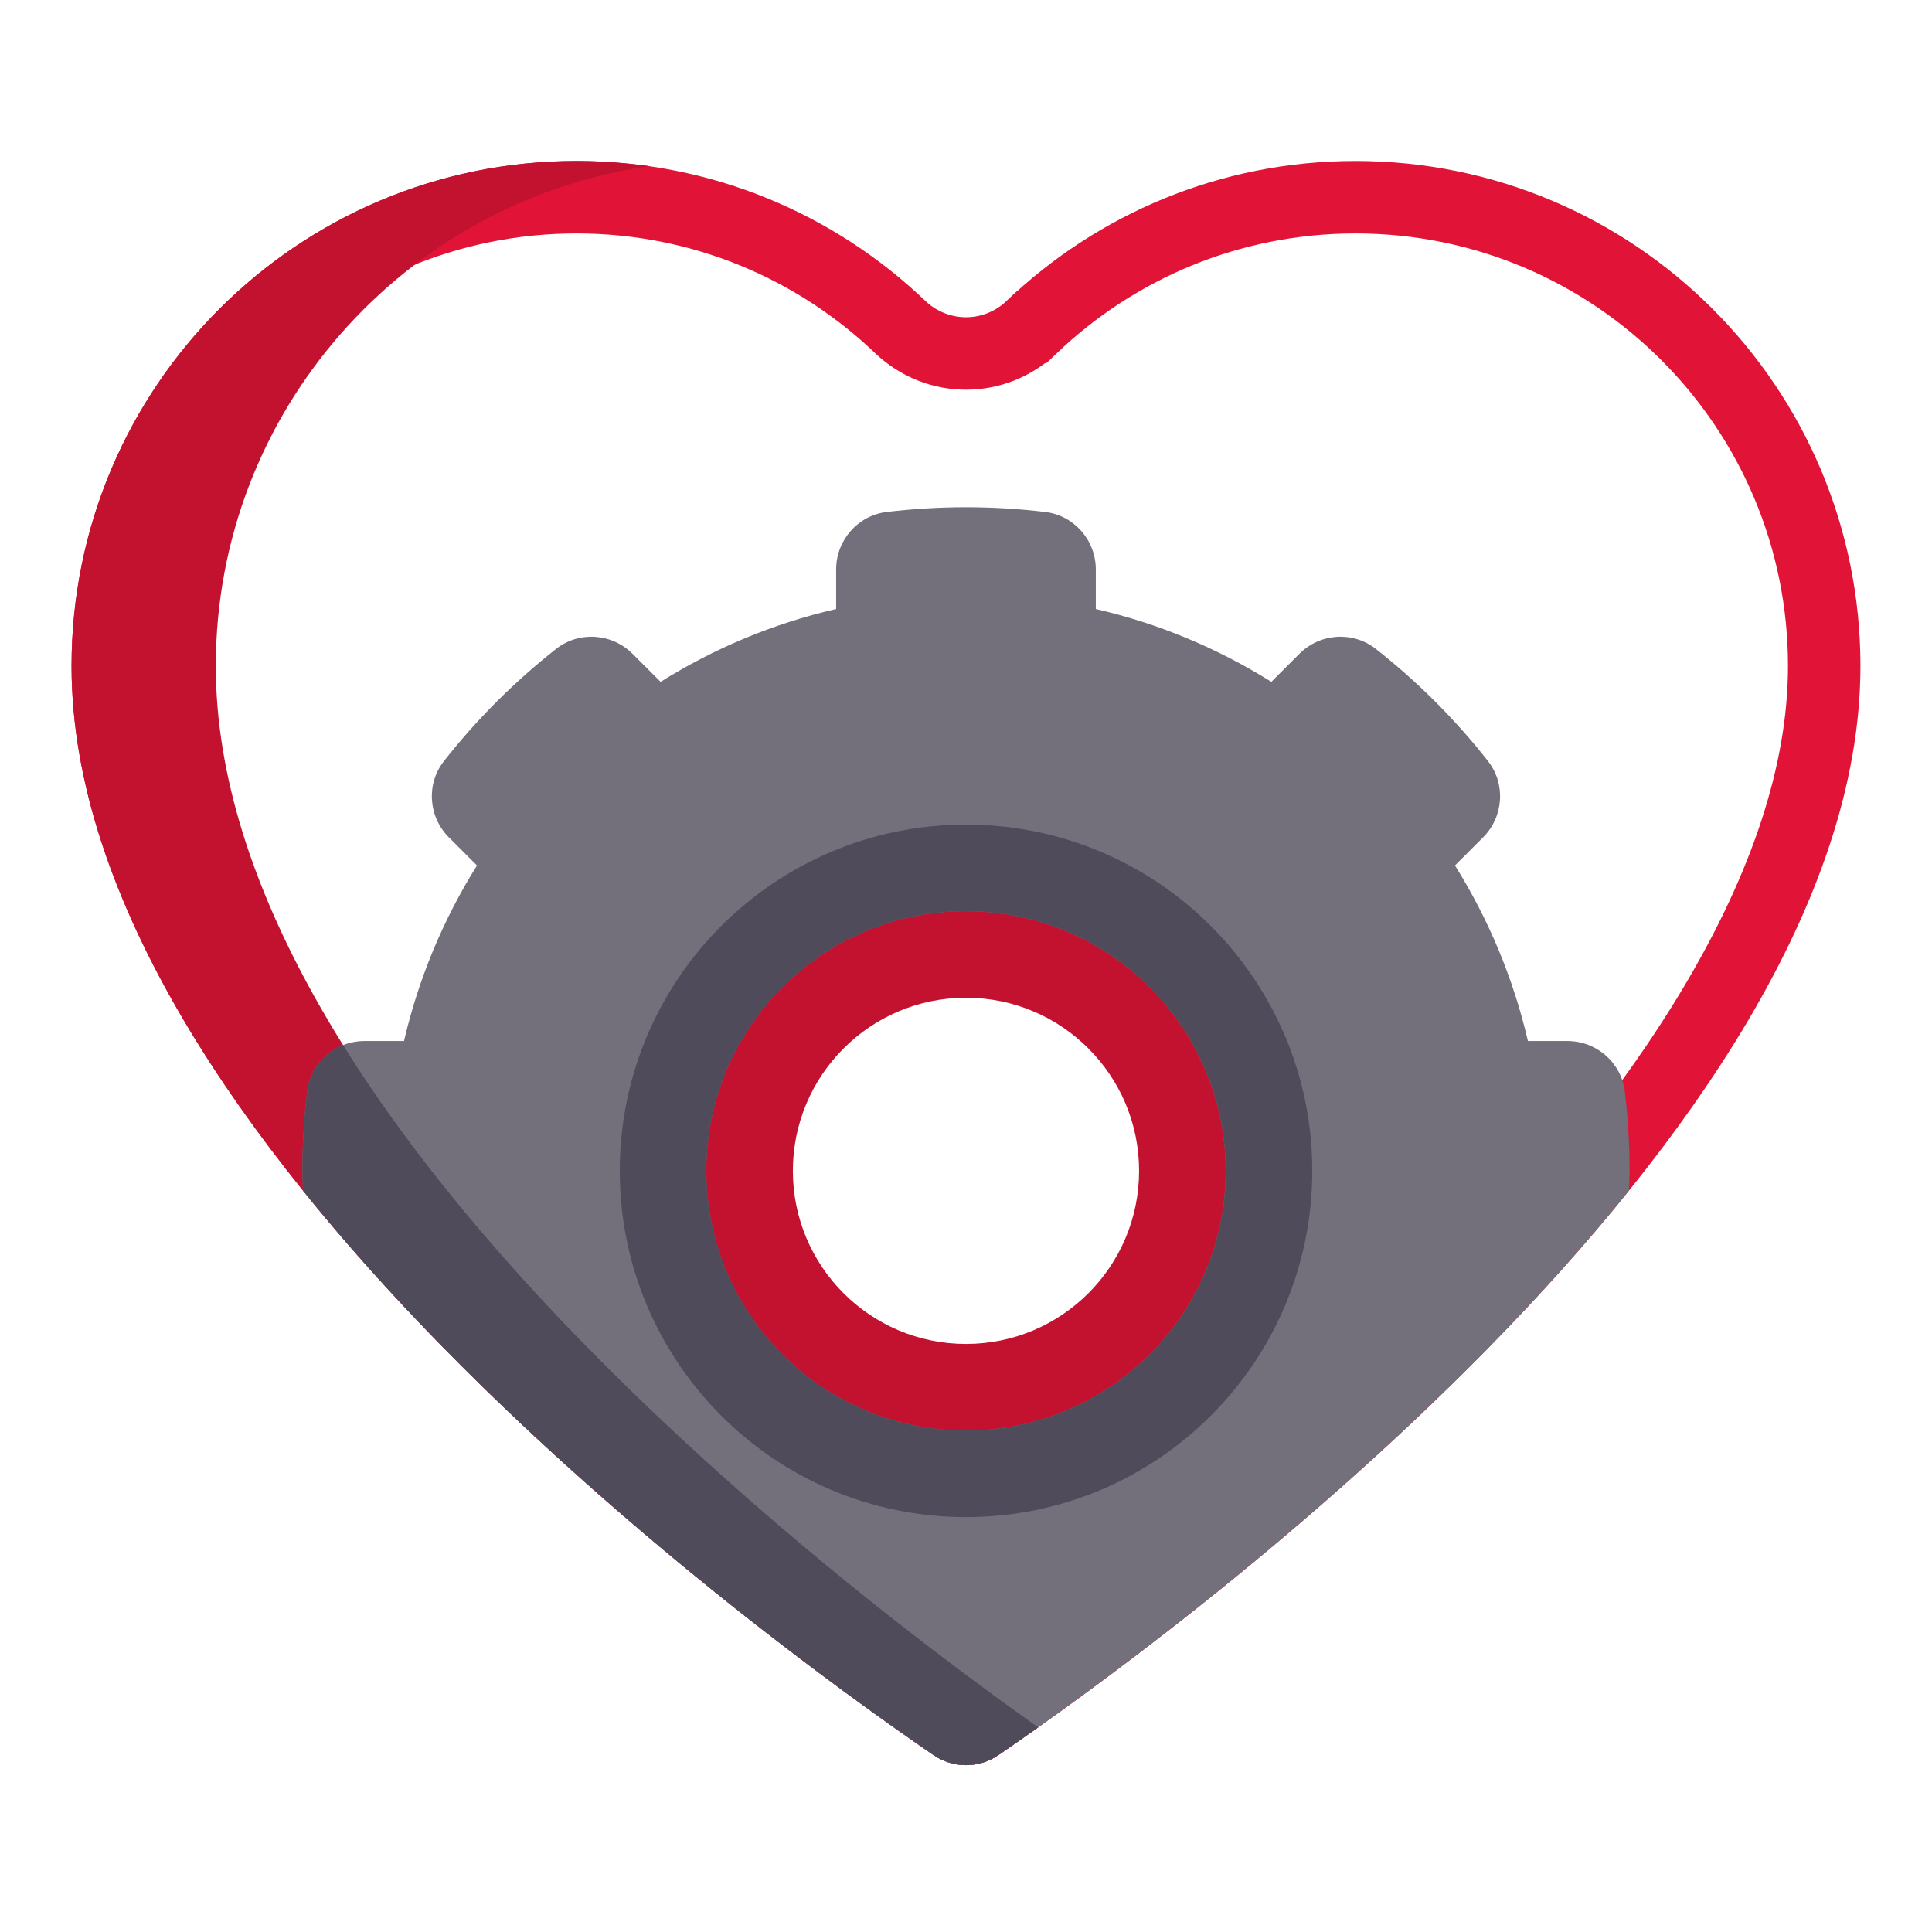 <svg width="80" height="80" viewBox="0 0 80 80" fill="none" xmlns="http://www.w3.org/2000/svg">
<path d="M42.728 13.536L42.729 13.536C46.214 10.208 50.931 8.166 56.129 8.166C66.848 8.166 75.537 16.856 75.537 27.574C75.537 32.104 73.852 36.819 71.103 41.478C68.358 46.128 64.607 50.632 60.611 54.71C52.618 62.868 43.786 69.185 40.496 71.434C40.193 71.642 39.807 71.642 39.503 71.434C36.214 69.185 27.382 62.868 19.389 54.71C15.393 50.632 11.642 46.128 8.897 41.478C6.148 36.819 4.463 32.104 4.463 27.574C4.463 16.856 13.152 8.166 23.871 8.166C29.069 8.166 33.786 10.208 37.271 13.536L37.271 13.536C38.81 15.004 41.19 15.004 42.728 13.536Z" stroke="#E11336" stroke-width="3"/>
<path d="M8.936 27.574C8.936 17.043 16.752 8.334 26.882 6.882C25.903 6.742 24.889 6.667 23.871 6.667C12.324 6.667 2.963 16.027 2.963 27.574C2.963 47.149 32.011 68.129 38.657 72.673C39.471 73.229 40.529 73.229 41.343 72.673C41.792 72.366 42.35 71.978 42.987 71.527C34.188 65.296 8.936 45.827 8.936 27.574V27.574Z" fill="#C31230"/>
<path d="M39.999 34.145C32.081 34.145 25.662 40.564 25.662 48.482C25.662 56.4 32.081 62.819 39.999 62.819C47.917 62.819 54.336 56.4 54.336 48.482C54.336 40.564 47.917 34.145 39.999 34.145ZM39.999 55.65C36.04 55.65 32.831 52.441 32.831 48.482C32.831 44.523 36.04 41.314 39.999 41.314C43.958 41.314 47.167 44.523 47.167 48.482C47.167 52.441 43.958 55.65 39.999 55.65Z" fill="#C31230"/>
<path d="M67.282 45.199C67.138 44.002 66.108 43.106 64.902 43.106H63.269C62.66 40.496 61.63 38.047 60.247 35.838L61.41 34.675C62.263 33.822 62.357 32.461 61.613 31.513C60.943 30.66 60.216 29.838 59.43 29.052C58.644 28.267 57.821 27.539 56.968 26.869C56.02 26.124 54.659 26.219 53.806 27.072L52.644 28.234C50.435 26.852 47.99 25.82 45.375 25.218V23.579C45.375 22.373 44.48 21.344 43.282 21.2C42.206 21.071 41.111 21.004 39.999 21.004C38.887 21.004 37.791 21.071 36.715 21.2C35.518 21.344 34.623 22.373 34.623 23.579V25.218C32.008 25.82 29.563 26.852 27.354 28.234L26.191 27.072C25.339 26.219 23.977 26.124 23.029 26.869C22.177 27.539 21.354 28.267 20.568 29.052C19.783 29.838 19.055 30.66 18.385 31.513C17.64 32.461 17.735 33.822 18.588 34.675L19.751 35.838C18.368 38.047 17.337 40.496 16.729 43.106H15.095C13.889 43.106 12.86 44.002 12.716 45.199C12.587 46.276 12.52 47.372 12.52 48.483C12.52 48.756 12.537 49.027 12.544 49.299C13.803 50.864 15.136 52.385 16.507 53.859H16.729C16.756 53.977 16.796 54.088 16.825 54.205C25.283 63.214 35.127 70.26 38.656 72.673C39.469 73.229 40.528 73.229 41.342 72.673C44.87 70.26 54.715 63.214 63.172 54.205L63.493 53.862C64.865 52.388 66.194 50.864 67.453 49.299C67.461 49.028 67.478 48.756 67.478 48.483C67.478 47.372 67.411 46.276 67.282 45.199V45.199ZM39.999 59.236C34.06 59.236 29.246 54.421 29.246 48.483C29.246 42.544 34.06 37.73 39.999 37.73C45.937 37.73 50.752 42.544 50.752 48.483C50.752 54.421 45.937 59.236 39.999 59.236V59.236Z" fill="#736F7B"/>
<path d="M54.338 48.482C54.338 40.564 47.919 34.145 40.001 34.145C32.083 34.145 25.664 40.564 25.664 48.482C25.664 56.4 32.083 62.819 40.001 62.819C47.919 62.819 54.338 56.4 54.338 48.482ZM29.248 48.482C29.248 42.544 34.063 37.73 40.001 37.73C45.94 37.73 50.754 42.544 50.754 48.482C50.754 54.421 45.94 59.235 40.001 59.235C34.063 59.235 29.248 54.421 29.248 48.482Z" fill="#504B5A"/>
<path d="M14.204 43.274C13.411 43.587 12.824 44.308 12.718 45.198C12.588 46.274 12.521 47.37 12.521 48.481C12.521 48.755 12.538 49.025 12.546 49.297C13.805 50.862 15.131 52.383 16.502 53.857L16.825 54.203C25.284 63.212 35.129 70.259 38.657 72.671C39.471 73.228 40.53 73.228 41.344 72.671C41.793 72.364 42.347 71.979 42.986 71.527C42.986 71.526 42.987 71.526 42.987 71.526C36.718 67.087 22.093 55.926 14.204 43.274V43.274Z" fill="#504B5A"/>
</svg>
